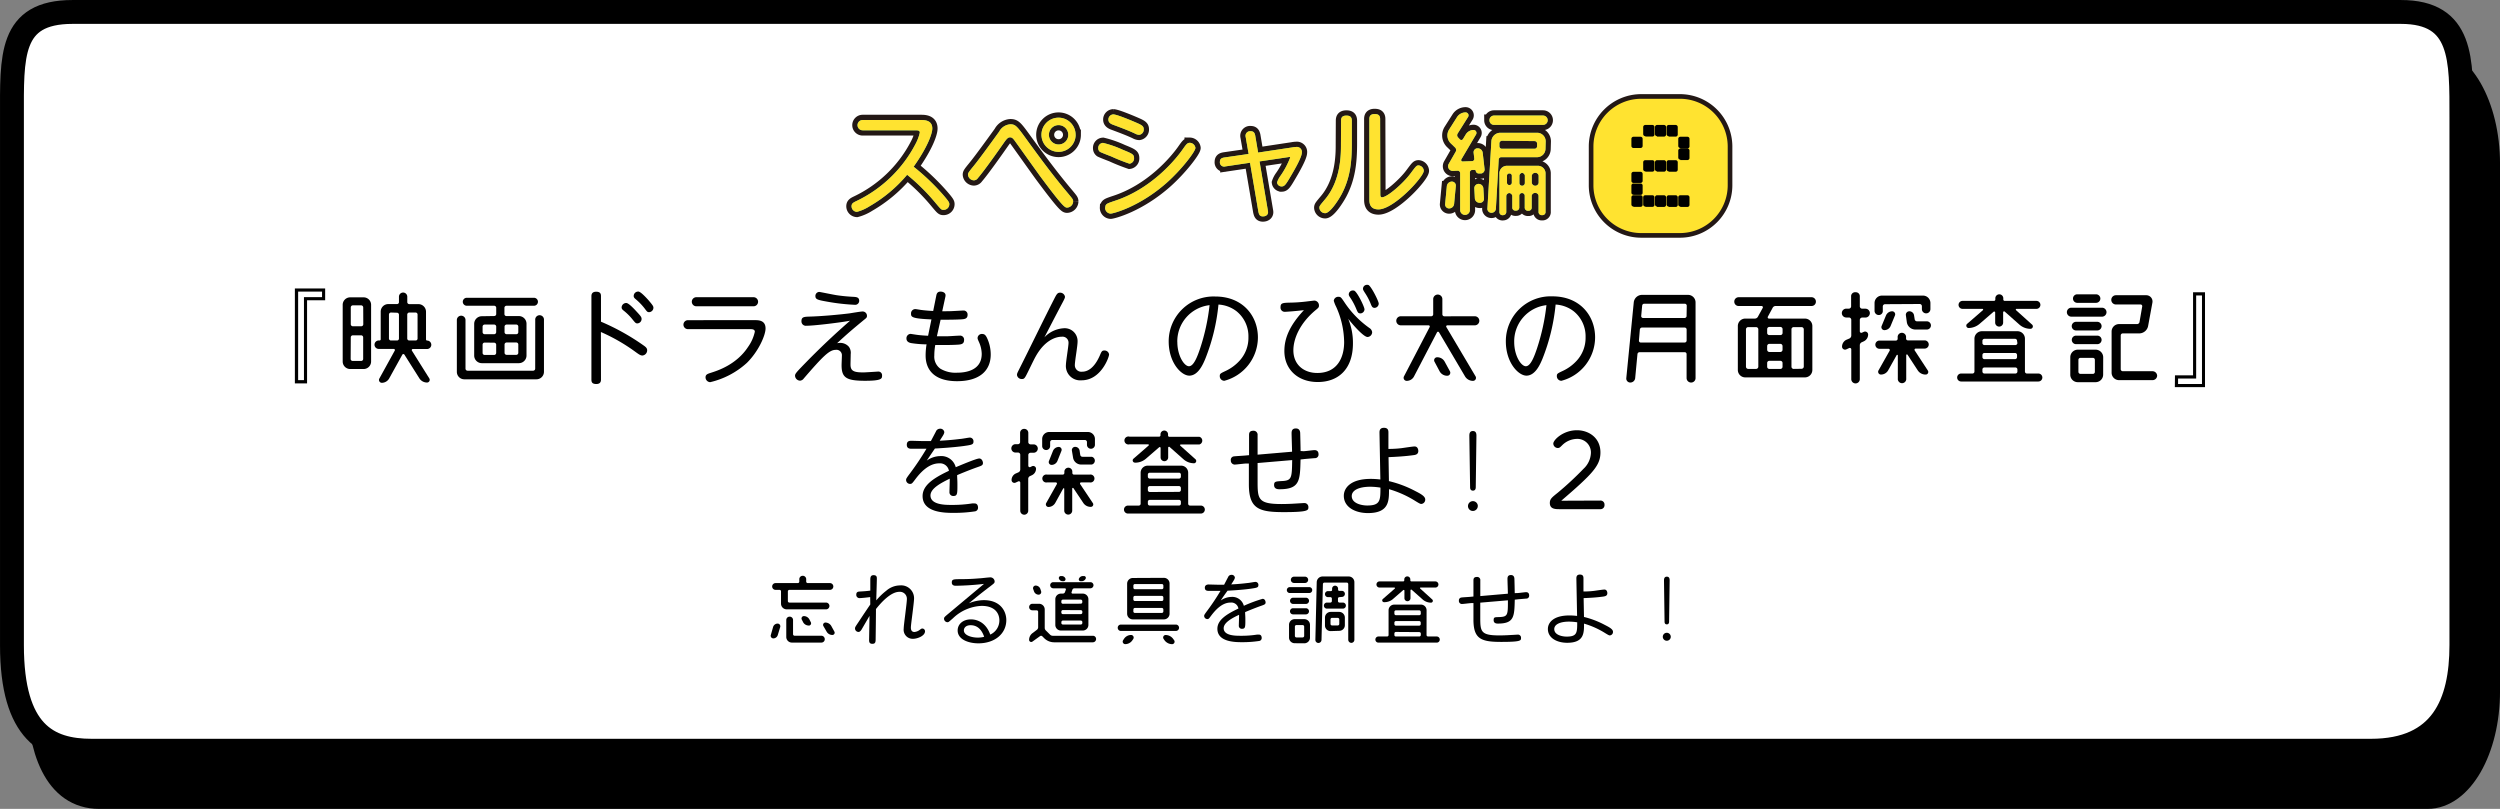 <svg xmlns="http://www.w3.org/2000/svg" viewBox="0 0 627.39 202.99"><rect x="0" y="0" width="627.39" height="202.99" fill="#808080" stroke="none"/><defs><style>.cls-1,.cls-3,.cls-5{fill:none;}.cls-1{stroke:#000;stroke-miterlimit:10;stroke-width:5.99px;}.cls-2{fill:#fff;}.cls-3,.cls-5{stroke:#231815;}.cls-3{stroke-width:2.33px;}.cls-4{fill:#ffe330;}.cls-5{stroke-width:2.64px;}.cls-6{fill:#60cb9f;}</style></defs><title>2019movie_001_titlevol002</title><g id="レイヤー_2" data-name="レイヤー 2"><g id="txt"><path d="M24.9,14.6H609.2c8.4,0,15.2,11.9,15.2,26.5v132.4c0,14.7-6.8,26.5-15.2,26.5H24.9c-8.4,0-15.2-11.9-15.2-26.5V41.09C9.6,26.38,16.5,14.6,24.9,14.6Z"/><path class="cls-1" d="M24.9,14.6H609.2c8.4,0,15.2,11.9,15.2,26.5v132.4c0,14.7-6.8,26.5-15.2,26.5H24.9C14,200,9.7,188.1,9.7,173.49V41.09C9.6,26.38,16.5,14.6,24.9,14.6Z"/><path class="cls-2" d="M18.2,3H602.5c14.5,0,15.2,11.9,15.2,26.5v132.4c0,14.7-6.8,26.5-15.2,26.5H18.2C4,188.38,3,176.88,3,161.88V29.48C3,14.89,9.8,3,18.2,3Z"/><path class="cls-1" d="M18.2,3H602.5c15.6,0,15.2,11.9,15.2,26.5v132.4c0,14.6-4.9,26.5-22.7,26.5H23c-11,0-20-4.5-20-26.5V29.48C3,14.18,2.3,3,18.2,3Z"/><path class="cls-3" d="M399.88,46.49v-9.7a12,12,0,0,1,11.9-12h9.8a12,12,0,0,1,12,11.9h0v9.8a12,12,0,0,1-11.9,12h-9.8A12,12,0,0,1,399.88,46.49Zm13-9.3h1.8a.46.46,0,0,0,.5-.4v-.1h0V34.9a.46.46,0,0,0-.4-.5h-1.9a.46.46,0,0,0-.5.4v.1h0v1.8a.47.47,0,0,0,.44.5h.06Zm0,14.8h1.8a.46.46,0,0,0,.5-.4v-.1h0V49.7a.46.46,0,0,0-.4-.5h-1.9a.46.46,0,0,0-.5.4v.1h0v1.8a.47.47,0,0,0,.44.5h.06Zm3-17.8h1.8a.46.46,0,0,0,.5-.4v-.1h0V31.79a.46.46,0,0,0-.4-.5h-1.9a.46.46,0,0,0-.5.4v.1h0v1.8c-.1.2.1.5.3.6Zm0,3h1.8a.46.46,0,0,0,.5-.4v-.1h0v-1.9a.46.46,0,0,0-.4-.5h-1.9a.46.46,0,0,0-.5.4v.1h0v1.8a.56.56,0,0,0,.5.61Zm0,3h1.8a.46.46,0,0,0,.5-.4v-.1h0v-1.9a.46.46,0,0,0-.4-.5h-1.9a.46.46,0,0,0-.5.4v.1h0v1.8a.46.46,0,0,0,.4.5h.1Zm0,3h1.8a.46.46,0,0,0,.5-.4v-.1h0v-1.9a.46.46,0,0,0-.4-.5h-1.9a.46.46,0,0,0-.5.4v.1h0v1.8a.46.46,0,0,0,.4.5h.1Zm0,3h1.8a.46.46,0,0,0,.5-.4v-.1h0v-2a.46.46,0,0,0-.4-.5h-1.9a.46.46,0,0,0-.5.4v.1h0v1.8a.47.47,0,0,0,.44.5h.06Zm0,3h1.8a.46.46,0,0,0,.5-.4v-.1h0v-2a.46.46,0,0,0-.4-.5h-1.9a.46.46,0,0,0-.5.4v.1h0v1.8a.47.47,0,0,0,.44.5h.06Zm0,3h1.8a.46.46,0,0,0,.5-.4v-.1h0v-2a.46.46,0,0,0-.4-.5h-1.9a.46.46,0,0,0-.5.4v.1h0v1.8a.47.47,0,0,0,.44.5h.06Zm3,0h1.8a.46.46,0,0,0,.5-.4v-.1h0v-2a.46.46,0,0,0-.4-.5h-1.9a.46.46,0,0,0-.5.4v.1h0v1.8a.46.46,0,0,0,.4.5h.1Z"/><path class="cls-4" d="M399.88,46.49v-9.7a12,12,0,0,1,11.9-12h9.8a12,12,0,0,1,12,11.9h0v9.8a12,12,0,0,1-11.9,12h-9.8A12,12,0,0,1,399.88,46.49Zm13-9.3h1.8a.46.46,0,0,0,.5-.4v-.1h0V34.9a.46.46,0,0,0-.4-.5h-1.9a.46.46,0,0,0-.5.4v.1h0v1.8a.47.47,0,0,0,.44.5h.06Zm0,14.8h1.8a.46.46,0,0,0,.5-.4v-.1h0V49.7a.46.46,0,0,0-.4-.5h-1.9a.46.46,0,0,0-.5.4v.1h0v1.8a.47.47,0,0,0,.44.5h.06Zm3-17.8h1.8a.46.46,0,0,0,.5-.4v-.1h0V31.79a.46.46,0,0,0-.4-.5h-1.9a.46.46,0,0,0-.5.4v.1h0v1.8c-.1.2.1.5.3.6Zm0,3h1.8a.46.46,0,0,0,.5-.4v-.1h0v-1.9a.46.46,0,0,0-.4-.5h-1.9a.46.46,0,0,0-.5.4v.1h0v1.8a.56.56,0,0,0,.5.61Zm0,3h1.8a.46.46,0,0,0,.5-.4v-.1h0v-1.9a.46.46,0,0,0-.4-.5h-1.9a.46.46,0,0,0-.5.4v.1h0v1.8a.46.46,0,0,0,.4.5h.1Zm0,3h1.8a.46.46,0,0,0,.5-.4v-.1h0v-1.9a.46.46,0,0,0-.4-.5h-1.9a.46.46,0,0,0-.5.4v.1h0v1.8a.46.46,0,0,0,.4.5h.1Zm0,3h1.8a.46.46,0,0,0,.5-.4v-.1h0v-2a.46.46,0,0,0-.4-.5h-1.9a.46.46,0,0,0-.5.4v.1h0v1.8a.47.47,0,0,0,.44.5h.06Zm0,3h1.8a.46.46,0,0,0,.5-.4v-.1h0v-2a.46.46,0,0,0-.4-.5h-1.9a.46.46,0,0,0-.5.4v.1h0v1.8a.47.47,0,0,0,.44.5h.06Zm0,3h1.8a.46.46,0,0,0,.5-.4v-.1h0v-2a.46.46,0,0,0-.4-.5h-1.9a.46.46,0,0,0-.5.4v.1h0v1.8a.47.47,0,0,0,.44.5h.06Zm3,0h1.8a.46.46,0,0,0,.5-.4v-.1h0v-2a.46.46,0,0,0-.4-.5h-1.9a.46.46,0,0,0-.5.4v.1h0v1.8a.46.46,0,0,0,.4.5h.1Z"/><rect x="405.78" y="30.48" width="21.4" height="24"/><path class="cls-5" d="M216.49,32.7a1.29,1.29,0,1,1,0-2.58h14.57c.92,0,2.91,0,2.91,2.14,0,1.19-1.1,4.51-4.69,9.58a57,57,0,0,1,7.3,6.94c1.66,1.9,1.66,2.11,1.66,2.49a1.44,1.44,0,0,1-1.42,1.4c-.56,0-.59,0-2.17-1.9a50.63,50.63,0,0,0-7-6.91,35.44,35.44,0,0,1-9.41,7.89,11.35,11.35,0,0,1-3.2,1.42,1.41,1.41,0,0,1-1.34-1.42c0-.68.45-.92,1.13-1.25a32.5,32.5,0,0,0,15-14.51,11.22,11.22,0,0,0,1-2.7c0-.5-.36-.59-1.1-.59Z"/><path class="cls-5" d="M257.86,35.31c4.45,6.14,7.39,9.94,10.3,13.38,1,1.22,1.16,1.37,1.16,1.87a1.6,1.6,0,0,1-1.51,1.54c-.53,0-.92,0-6.62-7.66-1-1.36-5.55-7.77-6.62-9.23-.36-.47-.62-.74-1.1-.74s-.8.3-1.6,1.45c-1.16,1.66-4.78,6.82-6.47,8.78a1.25,1.25,0,0,1-1,.56,1.55,1.55,0,0,1-1.48-1.42c0-.42.15-.62,1.51-2.29s4.24-5.64,6.32-8.52a3.45,3.45,0,0,1,2.82-1.84C254.89,31.2,255.25,31.71,257.86,35.31Zm12.08-1.48a4.29,4.29,0,1,1-4.28-4.3h0a4.29,4.29,0,0,1,4.27,4.3Zm-6.71,0a2.43,2.43,0,1,0,2.43-2.43h0a2.42,2.42,0,0,0-2.43,2.41s0,0,0,0Z"/><path class="cls-5" d="M276.82,35.86a26.55,26.55,0,0,1,4.93,1.72c2.46,1,2.85,1.19,2.85,2.11a1.32,1.32,0,0,1-1.16,1.39,49.32,49.32,0,0,1-4.6-1.84c-.42-.15-2.58-1-2.79-1.13a1.11,1.11,0,0,1-.44-.92,1.25,1.25,0,0,1,1.17-1.33Zm.56,16.2c0-.89.48-1,2.11-1.57C288.78,47.56,295,40.15,297,37.2c.71-1,1-1.36,1.57-1.36A1.46,1.46,0,0,1,300,37.12c0,.89-3.44,5.4-7.21,8.75-6.91,6.11-13.53,7.74-14.07,7.74a1.46,1.46,0,0,1-1.39-1.53Zm2-23.35c.86,0,4.18,1.39,5.31,1.87,1.78.77,2.34,1,2.34,1.87a1.32,1.32,0,0,1-1.16,1.39,2.32,2.32,0,0,1-1-.3c-1.6-.77-3.68-1.54-5.58-2.25-.47-.18-1.13-.5-1.13-1.25a1.28,1.28,0,0,1,1.23-1.33h0Z"/><path class="cls-5" d="M312.61,34.38a1.15,1.15,0,0,1,1.25-1.45c.83,0,1,.5,1.13,1l.74,4.36L324.25,37a6.63,6.63,0,0,1,1.07-.12,1.26,1.26,0,0,1,1.39,1.42c0,1.1-1.78,4.21-2.7,5.76-1.22,2.08-1.6,2.73-2.34,2.73a1.13,1.13,0,0,1-1.19-1,5.9,5.9,0,0,1,.86-1.66,20.92,20.92,0,0,0,2.43-4.57c0-.18-.15-.18-.5-.12l-7.18,1.07,2.08,12.28a3.13,3.13,0,0,1,.06.45c0,.68-.56,1.07-1.3,1.07-.92,0-1-.68-1.13-1.16l-2.1-12.31-6.17.92a1.07,1.07,0,0,1-1.39-1.16c0-.92.74-1,1.07-1.07l6.14-.89Z"/><path class="cls-5" d="M336.55,30.29c0-.62.15-1.28,1.34-1.28.86,0,1.36.3,1.36,1.28v5.82c0,4.72-.47,8.66-2.55,12.61-.74,1.39-2.88,4.78-4.15,4.78a1.46,1.46,0,0,1-1.45-1.36c0-.42.12-.56,1.42-2.11,4-4.75,4-11.33,4-13.77Zm9.85,18.22c0,.59,0,1,.42,1,1.31,0,5.28-3.44,7.18-6,1.33-1.78,1.48-2,2-2a1.43,1.43,0,0,1,1.31,1.34c0,1.57-7.54,9.7-11.37,9.7-2.29,0-2.29-1.78-2.29-2.55V29.87c0-.48.09-1.25,1.31-1.25.83,0,1.39.24,1.39,1.25Z"/><path class="cls-5" d="M363.67,52.31a1,1,0,0,1-1-1.16l.42-4.42a1.28,1.28,0,0,1,1.25-1.16,1,1,0,0,1,1,1.16l-.42,4.42A1.26,1.26,0,0,1,363.67,52.31Zm6.14-14a1,1,0,0,1,.89-1.09h.11a1.26,1.26,0,0,1,1.28,1.1l.47,4.1a1,1,0,0,1-.86,1.12h-.61a.76.76,0,0,1-.74-.65.26.26,0,0,0-.24-.24h-.65a.62.62,0,0,0-.59.62v9.55a1.22,1.22,0,0,1-2.43,0V43.43a.62.62,0,0,0-.62-.59l-1.25.06a1.18,1.18,0,0,1-1-1.78l1.75-3.06a.86.86,0,0,0-.12-1L364,35.9a2.77,2.77,0,0,1-.36-3.35l2-3.15a2.55,2.55,0,0,1,2.17-1.19.74.74,0,0,1,.62,1.13l-2.61,4.15a.8.8,0,0,0,.09,1l.47.5a.49.49,0,0,0,.69,0l.08-.11.65-1.07a2.31,2.31,0,0,1,2-1.19.74.74,0,0,1,.62,1.13L366.73,40a.36.36,0,0,0,.3.53l2.4-.09a.57.57,0,0,0,.56-.58h0Zm.18,9a1.09,1.09,0,0,1,1-1.16h.05a1.21,1.21,0,0,1,1.22,1.16l.15,2.46a1,1,0,0,1-.86,1.12h-.21a1.19,1.19,0,0,1-1.22-1.13Zm17.86-10a2.13,2.13,0,0,1-2.12,2.14h-9a.62.62,0,0,0-.62.59L375.4,52.4a1.09,1.09,0,0,1-1.13,1,1,1,0,0,1-1-1l1-16.91a2.26,2.26,0,0,1,2.26-2.17h9.23a2.15,2.15,0,0,1,2.14,2.16h0Zm-14.06-7.27A1.15,1.15,0,0,1,374.95,29h12.28a1.17,1.17,0,1,1,0,2.34H375a1.15,1.15,0,0,1-1.21-1.09s0,0,0-.07Zm3.14,5.28a.7.7,0,0,0-.65.59v.8a.62.62,0,0,0,.59.62h8.28a.62.62,0,0,0,.59-.62V36a.62.62,0,0,0-.59-.59ZM377.15,54a.77.77,0,0,1-.86-.86V43.61a1.89,1.89,0,0,1,1.77-2h7.8a1.91,1.91,0,0,1,2,1.82q0,.09,0,.18v9.52a.77.77,0,0,1-.67.86H387a.79.79,0,0,1-.89-.86v-4a.82.82,0,0,0-.71-.71h-.27a.85.85,0,0,0-.74.71V52a.79.79,0,0,1-.68.89h-.18a.8.8,0,0,1-.89-.89V49.13a.68.68,0,1,0-1.37,0V52a.79.79,0,0,1-.71.86h-.18a.77.77,0,0,1-.86-.86V49.16a.85.85,0,0,0-.71-.71h-.09a.82.82,0,0,0-.71.71v4a.79.79,0,0,1-.75.83Zm1.6-10.47a.55.55,0,0,0-.56.54s0,0,0,0v1.78a.57.57,0,0,0,.55.59h.1a.59.59,0,0,0,.56-.59V44.09a.56.56,0,0,0-.56-.56Zm3.23-.15a.82.82,0,0,0-.68.68v1.87a.68.68,0,1,0,1.37,0V44.06a.82.82,0,0,0-.67-.68Zm3.17,0a.85.85,0,0,0-.74.71v1.78a.88.88,0,0,0,.74.74h.27a.85.85,0,0,0,.71-.74V44.09a.82.82,0,0,0-.71-.71Z"/><path class="cls-6" d="M216.49,32.7a1.29,1.29,0,1,1,0-2.58h14.57c.92,0,2.91,0,2.91,2.14,0,1.19-1.1,4.51-4.69,9.58a57,57,0,0,1,7.3,6.94c1.66,1.9,1.66,2.11,1.66,2.49a1.44,1.44,0,0,1-1.42,1.4c-.56,0-.59,0-2.17-1.9a50.63,50.63,0,0,0-7-6.91,35.44,35.44,0,0,1-9.41,7.89,11.35,11.35,0,0,1-3.2,1.42,1.41,1.41,0,0,1-1.34-1.42c0-.68.45-.92,1.13-1.25a32.5,32.5,0,0,0,15-14.51,11.22,11.22,0,0,0,1-2.7c0-.5-.36-.59-1.1-.59Z"/><path class="cls-6" d="M257.86,35.31c4.45,6.14,7.39,9.94,10.3,13.38,1,1.22,1.16,1.37,1.16,1.87a1.6,1.6,0,0,1-1.51,1.54c-.53,0-.92,0-6.62-7.66-1-1.36-5.55-7.77-6.62-9.23-.36-.47-.62-.74-1.1-.74s-.8.3-1.6,1.45c-1.16,1.66-4.78,6.82-6.47,8.78a1.25,1.25,0,0,1-1,.56,1.55,1.55,0,0,1-1.48-1.42c0-.42.15-.62,1.51-2.29s4.24-5.64,6.32-8.52a3.45,3.45,0,0,1,2.82-1.84C254.89,31.2,255.25,31.71,257.86,35.31Zm12.08-1.48a4.29,4.29,0,1,1-4.28-4.3h0a4.29,4.29,0,0,1,4.27,4.3Zm-6.71,0a2.43,2.43,0,1,0,2.43-2.43h0a2.42,2.42,0,0,0-2.43,2.41s0,0,0,0Z"/><path class="cls-6" d="M276.82,35.86a26.55,26.55,0,0,1,4.93,1.72c2.46,1,2.85,1.19,2.85,2.11a1.32,1.32,0,0,1-1.16,1.39,49.32,49.32,0,0,1-4.6-1.84c-.42-.15-2.58-1-2.79-1.13a1.11,1.11,0,0,1-.44-.92,1.25,1.25,0,0,1,1.17-1.33Zm.56,16.2c0-.89.48-1,2.11-1.57C288.78,47.56,295,40.15,297,37.2c.71-1,1-1.36,1.57-1.36A1.46,1.46,0,0,1,300,37.12c0,.89-3.44,5.4-7.21,8.75-6.91,6.11-13.53,7.74-14.07,7.74a1.46,1.46,0,0,1-1.39-1.53Zm2-23.35c.86,0,4.18,1.39,5.31,1.87,1.78.77,2.34,1,2.34,1.87a1.32,1.32,0,0,1-1.16,1.39,2.32,2.32,0,0,1-1-.3c-1.6-.77-3.68-1.54-5.58-2.25-.47-.18-1.13-.5-1.13-1.25a1.28,1.28,0,0,1,1.23-1.33h0Z"/><path class="cls-6" d="M312.61,34.38a1.15,1.15,0,0,1,1.25-1.45c.83,0,1,.5,1.13,1l.74,4.36L324.25,37a6.63,6.63,0,0,1,1.07-.12,1.26,1.26,0,0,1,1.39,1.42c0,1.1-1.78,4.21-2.7,5.76-1.22,2.08-1.6,2.73-2.34,2.73a1.13,1.13,0,0,1-1.19-1,5.9,5.9,0,0,1,.86-1.66,20.92,20.92,0,0,0,2.43-4.57c0-.18-.15-.18-.5-.12l-7.18,1.07,2.08,12.28a3.13,3.13,0,0,1,.06.45c0,.68-.56,1.07-1.3,1.07-.92,0-1-.68-1.13-1.16l-2.1-12.31-6.17.92a1.07,1.07,0,0,1-1.39-1.16c0-.92.74-1,1.07-1.07l6.14-.89Z"/><path class="cls-6" d="M336.55,30.29c0-.62.15-1.28,1.34-1.28.86,0,1.36.3,1.36,1.28v5.82c0,4.72-.47,8.66-2.55,12.61-.74,1.39-2.88,4.78-4.15,4.78a1.46,1.46,0,0,1-1.45-1.36c0-.42.12-.56,1.42-2.11,4-4.75,4-11.33,4-13.77Zm9.85,18.22c0,.59,0,1,.42,1,1.31,0,5.28-3.44,7.18-6,1.33-1.78,1.48-2,2-2a1.43,1.43,0,0,1,1.31,1.34c0,1.57-7.54,9.7-11.37,9.7-2.29,0-2.29-1.78-2.29-2.55V29.87c0-.48.09-1.25,1.31-1.25.83,0,1.39.24,1.39,1.25Z"/><path class="cls-6" d="M363.67,52.31a1,1,0,0,1-1-1.16l.42-4.42a1.28,1.28,0,0,1,1.25-1.16,1,1,0,0,1,1,1.16l-.42,4.42A1.26,1.26,0,0,1,363.67,52.31Zm6.14-14a1,1,0,0,1,.89-1.09h.11a1.26,1.26,0,0,1,1.28,1.1l.47,4.1a1,1,0,0,1-.86,1.12h-.61a.76.76,0,0,1-.74-.65.26.26,0,0,0-.24-.24h-.65a.62.62,0,0,0-.59.62v9.55a1.22,1.22,0,0,1-2.43,0V43.43a.62.62,0,0,0-.62-.59l-1.25.06a1.18,1.18,0,0,1-1-1.78l1.75-3.06a.86.86,0,0,0-.12-1L364,35.9a2.77,2.77,0,0,1-.36-3.35l2-3.15a2.55,2.55,0,0,1,2.17-1.19.74.74,0,0,1,.62,1.13l-2.61,4.15a.8.8,0,0,0,.09,1l.47.5a.49.49,0,0,0,.69,0l.08-.11.65-1.07a2.31,2.31,0,0,1,2-1.19.74.74,0,0,1,.62,1.13L366.73,40a.36.36,0,0,0,.3.53l2.4-.09a.57.57,0,0,0,.56-.58h0Zm.18,9a1.09,1.09,0,0,1,1-1.16h.05a1.21,1.21,0,0,1,1.22,1.16l.15,2.46a1,1,0,0,1-.86,1.12h-.21a1.19,1.19,0,0,1-1.22-1.13Zm17.86-10a2.13,2.13,0,0,1-2.12,2.14h-9a.62.62,0,0,0-.62.59L375.4,52.4a1.09,1.09,0,0,1-1.13,1,1,1,0,0,1-1-1l1-16.91a2.26,2.26,0,0,1,2.26-2.17h9.23a2.15,2.15,0,0,1,2.14,2.16h0Zm-14.06-7.27A1.15,1.15,0,0,1,374.95,29h12.28a1.17,1.17,0,1,1,0,2.34H375a1.15,1.15,0,0,1-1.21-1.09s0,0,0-.07Zm3.14,5.28a.7.7,0,0,0-.65.59v.8a.62.62,0,0,0,.59.62h8.28a.62.62,0,0,0,.59-.62V36a.62.62,0,0,0-.59-.59ZM377.15,54a.77.77,0,0,1-.86-.86V43.61a1.89,1.89,0,0,1,1.77-2h7.8a1.91,1.91,0,0,1,2,1.82q0,.09,0,.18v9.52a.77.77,0,0,1-.67.86H387a.79.79,0,0,1-.89-.86v-4a.82.82,0,0,0-.71-.71h-.27a.85.85,0,0,0-.74.71V52a.79.79,0,0,1-.68.89h-.18a.8.8,0,0,1-.89-.89V49.13a.68.68,0,1,0-1.37,0V52a.79.79,0,0,1-.71.86h-.18a.77.77,0,0,1-.86-.86V49.16a.85.85,0,0,0-.71-.71h-.09a.82.82,0,0,0-.71.71v4a.79.79,0,0,1-.75.83Zm1.6-10.47a.55.55,0,0,0-.56.54s0,0,0,0v1.78a.57.57,0,0,0,.55.59h.1a.59.59,0,0,0,.56-.59V44.09a.56.56,0,0,0-.56-.56Zm3.23-.15a.82.82,0,0,0-.68.68v1.87a.68.68,0,1,0,1.37,0V44.06a.82.82,0,0,0-.67-.68Zm3.17,0a.85.85,0,0,0-.74.71v1.78a.88.88,0,0,0,.74.74h.27a.85.85,0,0,0,.71-.74V44.09a.82.82,0,0,0-.71-.71Z"/><path class="cls-4" d="M216.49,32.7a1.29,1.29,0,1,1,0-2.58h14.57c.92,0,2.91,0,2.91,2.14,0,1.19-1.1,4.51-4.69,9.58a57,57,0,0,1,7.3,6.94c1.66,1.9,1.66,2.11,1.66,2.49a1.44,1.44,0,0,1-1.42,1.4c-.56,0-.59,0-2.17-1.9a50.63,50.63,0,0,0-7-6.91,35.44,35.44,0,0,1-9.41,7.89,11.35,11.35,0,0,1-3.2,1.42,1.41,1.41,0,0,1-1.34-1.42c0-.68.45-.92,1.13-1.25a32.5,32.5,0,0,0,15-14.51,11.22,11.22,0,0,0,1-2.7c0-.5-.36-.59-1.1-.59Z"/><path class="cls-4" d="M257.86,35.31c4.45,6.14,7.39,9.94,10.3,13.38,1,1.22,1.16,1.37,1.16,1.87a1.6,1.6,0,0,1-1.51,1.54c-.53,0-.92,0-6.62-7.66-1-1.36-5.55-7.77-6.62-9.23-.36-.47-.62-.74-1.1-.74s-.8.3-1.6,1.45c-1.16,1.66-4.78,6.82-6.47,8.78a1.25,1.25,0,0,1-1,.56,1.55,1.55,0,0,1-1.48-1.42c0-.42.15-.62,1.51-2.29s4.24-5.64,6.32-8.52a3.45,3.45,0,0,1,2.82-1.84C254.89,31.2,255.25,31.71,257.86,35.31Zm12.08-1.48a4.29,4.29,0,1,1-4.28-4.3h0a4.29,4.29,0,0,1,4.27,4.3Zm-6.71,0a2.43,2.43,0,1,0,2.43-2.43h0a2.42,2.42,0,0,0-2.43,2.41s0,0,0,0Z"/><path class="cls-4" d="M276.82,35.86a26.55,26.55,0,0,1,4.93,1.72c2.46,1,2.85,1.19,2.85,2.11a1.32,1.32,0,0,1-1.16,1.39,49.32,49.32,0,0,1-4.6-1.84c-.42-.15-2.58-1-2.79-1.13a1.11,1.11,0,0,1-.44-.92,1.25,1.25,0,0,1,1.17-1.33Zm.56,16.2c0-.89.48-1,2.11-1.57C288.78,47.56,295,40.15,297,37.2c.71-1,1-1.36,1.57-1.36A1.46,1.46,0,0,1,300,37.12c0,.89-3.44,5.4-7.21,8.75-6.91,6.11-13.53,7.74-14.07,7.74a1.46,1.46,0,0,1-1.39-1.53Zm2-23.35c.86,0,4.18,1.39,5.31,1.87,1.78.77,2.34,1,2.34,1.87a1.32,1.32,0,0,1-1.16,1.39,2.32,2.32,0,0,1-1-.3c-1.6-.77-3.68-1.54-5.58-2.25-.47-.18-1.13-.5-1.13-1.25a1.28,1.28,0,0,1,1.23-1.33h0Z"/><path class="cls-4" d="M312.61,34.38a1.15,1.15,0,0,1,1.25-1.45c.83,0,1,.5,1.13,1l.74,4.36L324.25,37a6.63,6.63,0,0,1,1.07-.12,1.26,1.26,0,0,1,1.39,1.42c0,1.1-1.78,4.21-2.7,5.76-1.22,2.08-1.6,2.73-2.34,2.73a1.13,1.13,0,0,1-1.19-1,5.9,5.9,0,0,1,.86-1.66,20.92,20.92,0,0,0,2.43-4.57c0-.18-.15-.18-.5-.12l-7.18,1.07,2.08,12.28a3.13,3.13,0,0,1,.06.45c0,.68-.56,1.07-1.3,1.07-.92,0-1-.68-1.13-1.16l-2.1-12.31-6.17.92a1.07,1.07,0,0,1-1.39-1.16c0-.92.74-1,1.07-1.07l6.14-.89Z"/><path class="cls-4" d="M336.55,30.29c0-.62.15-1.28,1.34-1.28.86,0,1.36.3,1.36,1.28v5.82c0,4.72-.47,8.66-2.55,12.61-.74,1.39-2.88,4.78-4.15,4.78a1.46,1.46,0,0,1-1.45-1.36c0-.42.12-.56,1.42-2.11,4-4.75,4-11.33,4-13.77Zm9.85,18.22c0,.59,0,1,.42,1,1.31,0,5.28-3.44,7.18-6,1.33-1.78,1.48-2,2-2a1.43,1.43,0,0,1,1.31,1.34c0,1.57-7.54,9.7-11.37,9.7-2.29,0-2.29-1.78-2.29-2.55V29.87c0-.48.09-1.25,1.31-1.25.83,0,1.39.24,1.39,1.25Z"/><path class="cls-4" d="M363.67,52.31a1,1,0,0,1-1-1.16l.42-4.42a1.28,1.28,0,0,1,1.25-1.16,1,1,0,0,1,1,1.16l-.42,4.42A1.26,1.26,0,0,1,363.67,52.31Zm6.14-14a1,1,0,0,1,.89-1.09h.11a1.26,1.26,0,0,1,1.28,1.1l.47,4.1a1,1,0,0,1-.86,1.12h-.61a.76.76,0,0,1-.74-.65.26.26,0,0,0-.24-.24h-.65a.62.62,0,0,0-.59.62v9.55a1.22,1.22,0,0,1-2.43,0V43.43a.62.62,0,0,0-.62-.59l-1.25.06a1.18,1.18,0,0,1-1-1.78l1.75-3.06a.86.86,0,0,0-.12-1L364,35.9a2.77,2.77,0,0,1-.36-3.35l2-3.15a2.55,2.55,0,0,1,2.17-1.19.74.74,0,0,1,.62,1.13l-2.61,4.15a.8.8,0,0,0,.09,1l.47.5a.49.49,0,0,0,.69,0l.08-.11.65-1.07a2.31,2.31,0,0,1,2-1.19.74.74,0,0,1,.62,1.13L366.73,40a.36.36,0,0,0,.3.53l2.4-.09a.57.57,0,0,0,.56-.58h0Zm.18,9a1.09,1.09,0,0,1,1-1.16h.05a1.21,1.21,0,0,1,1.22,1.16l.15,2.46a1,1,0,0,1-.86,1.12h-.21a1.19,1.19,0,0,1-1.22-1.13Zm17.86-10a2.13,2.13,0,0,1-2.12,2.14h-9a.62.62,0,0,0-.62.59L375.4,52.4a1.09,1.09,0,0,1-1.13,1,1,1,0,0,1-1-1l1-16.91a2.26,2.26,0,0,1,2.26-2.17h9.23a2.15,2.15,0,0,1,2.14,2.16h0Zm-14.06-7.27A1.15,1.15,0,0,1,374.95,29h12.28a1.17,1.17,0,1,1,0,2.34H375a1.15,1.15,0,0,1-1.21-1.09s0,0,0-.07Zm3.14,5.28a.7.7,0,0,0-.65.59v.8a.62.62,0,0,0,.59.62h8.28a.62.62,0,0,0,.59-.62V36a.62.62,0,0,0-.59-.59ZM377.15,54a.77.77,0,0,1-.86-.86V43.61a1.89,1.89,0,0,1,1.77-2h7.8a1.91,1.91,0,0,1,2,1.82q0,.09,0,.18v9.52a.77.77,0,0,1-.67.86H387a.79.79,0,0,1-.89-.86v-4a.82.82,0,0,0-.71-.71h-.27a.85.85,0,0,0-.74.71V52a.79.79,0,0,1-.68.89h-.18a.8.8,0,0,1-.89-.89V49.13a.68.68,0,1,0-1.37,0V52a.79.79,0,0,1-.71.86h-.18a.77.77,0,0,1-.86-.86V49.16a.85.85,0,0,0-.71-.71h-.09a.82.82,0,0,0-.71.71v4a.79.79,0,0,1-.75.83Zm1.6-10.47a.55.55,0,0,0-.56.54s0,0,0,0v1.78a.57.57,0,0,0,.55.59h.1a.59.59,0,0,0,.56-.59V44.09a.56.56,0,0,0-.56-.56Zm3.23-.15a.82.82,0,0,0-.68.68v1.87a.68.68,0,1,0,1.37,0V44.06a.82.82,0,0,0-.67-.68Zm3.17,0a.85.85,0,0,0-.74.71v1.78a.88.88,0,0,0,.74.74h.27a.85.85,0,0,0,.71-.74V44.09a.82.82,0,0,0-.71-.71Z"/><path d="M194.07,160.21a.66.66,0,0,1-.63-.85l.57-2a1.2,1.2,0,0,1,1.14-.87.68.68,0,0,1,.65.87l-.61,2A1.18,1.18,0,0,1,194.07,160.21Zm3.37-7.29A1.43,1.43,0,0,1,196,151.5v-3.1a.37.37,0,0,0-.37-.37h-1a.85.85,0,1,1,0-1.7h5.58a.38.38,0,0,0,.38-.39v-.67a.87.87,0,0,1,1.73,0v.67a.38.38,0,0,0,.38.39h5.58a.85.85,0,1,1,0,1.7H198.11a.39.39,0,0,0-.39.37v2.45a.38.38,0,0,0,.39.37h9.19a.85.85,0,1,1,0,1.7Zm.73,1.83a.84.84,0,0,1,.85.85v3.57a.39.39,0,0,0,.37.37h6.74a.86.86,0,0,1,.85.87.84.84,0,0,1-.85.85h-7.39a1.41,1.41,0,0,1-1.42-1.42V155.6A.84.84,0,0,1,198.17,154.75Zm4.77,2.23a1.59,1.59,0,0,1-1.4-.85l-.33-.65a.6.6,0,0,1,.53-.87,1.6,1.6,0,0,1,1.4.87l.33.65A.58.58,0,0,1,202.94,157Zm4.2-.75a1.72,1.72,0,0,1,1.48.87l.77,1.4a.57.57,0,0,1-.49.85,1.65,1.65,0,0,1-1.46-.85l-.81-1.4A.59.59,0,0,1,207.14,156.23Z"/><path d="M218.38,149.84c-.57.08-2.17.26-2.66.26a.8.8,0,0,1-.83-.87c0-.75.53-.77,1-.79,1-.06,1.42-.08,2.52-.22l0-2.62c0-.59,0-1.26.83-1.26s.81.57.81.87c0,.87-.14,4.67-.14,5.46a15.43,15.43,0,0,1,2.5-2.42,5.34,5.34,0,0,1,3.47-1.34,3.23,3.23,0,0,1,3.51,3.25c0,.57-.2,2.15-.39,3.71s-.41,3.1-.41,3.63c0,.22,0,1.1.89,1.1a2.51,2.51,0,0,0,1.4-.59c.35-.24.41-.28.59-.28a.69.69,0,0,1,.67.69c0,1.16-1.91,1.89-3,1.89a2.26,2.26,0,0,1-2.35-2.54c0-.59.22-2.19.41-3.77s.39-3.15.39-3.69a1.75,1.75,0,0,0-1.89-1.79c-2.11,0-4.5,2.58-5.87,4.32,0,1.18-.06,6.37-.08,7.41,0,.75,0,1.32-.81,1.32s-.85-.53-.83-1.14l.1-5.87L216.21,158c-.35.53-.59.59-.75.59a.89.89,0,0,1-.89-.87c0-.32.1-.45.83-1.54s1-1.54,3-4.48Z"/><path d="M239.86,147c-.2,0-1,0-1-.81s.41-.83,2-.85c2.68,0,4.12-.14,4.87-.2.41,0,2.29-.24,2.68-.24a1.07,1.07,0,0,1,1.2,1c0,.39-.1.47-1,1.16-2.64,2-3.75,2.94-5.46,4.34a10,10,0,0,1,3.73-.79c4.28,0,5.66,2.88,5.66,5,0,3.41-2.88,5.84-7,5.84-2.45,0-5.21-.95-5.21-3.23,0-1.56,1.3-2.78,3.33-2.78.47,0,3.49,0,4.85,3.81a3.89,3.89,0,0,0,2.29-3.57c0-1.48-.85-3.63-4.46-3.63a11,11,0,0,0-7.18,3.1c-1,.87-1.1,1-1.38,1a.9.9,0,0,1-.87-.87c0-.37.14-.47,1.32-1.46l8.71-7.29A70.6,70.6,0,0,1,239.86,147Zm3.71,9.9c-1.2,0-1.68.69-1.68,1.3,0,1.26,2,1.81,3.47,1.81a6.24,6.24,0,0,0,1.62-.2C246.37,158,245.27,156.9,243.57,156.9Z"/><path d="M263.52,159.27a.93.93,0,0,0,.65.28h10.09a.8.8,0,0,1,.81.81.82.82,0,0,1-.81.83h-9.72a3.56,3.56,0,0,1-2.46-1l-.53-.53a.43.43,0,0,0-.57,0L259.11,161a.53.53,0,0,1-.85-.43,2.1,2.1,0,0,1,.85-1.68l1.12-.85a.8.8,0,0,0,.3-.61v-3.9a.38.38,0,0,0-.37-.37h-1.08a.8.8,0,0,1-.81-.81.82.82,0,0,1,.81-.83h1.68a1.43,1.43,0,0,1,1.42,1.44v4.61a.93.93,0,0,0,.28.65Zm-2.25-10.9a.66.66,0,0,1-.61.87,1.25,1.25,0,0,1-1.18-.87l-.2-.55a.66.66,0,0,1,.63-.87,1.27,1.27,0,0,1,1.18.87Zm5.5.59a.53.53,0,0,0,.49-.37l.22-.59a.27.27,0,0,0-.26-.36h-2.9a.78.78,0,0,1-.77-.77.77.77,0,0,1,.77-.77h9.31a.77.77,0,0,1,.79.77.79.79,0,0,1-.79.77h-4a.55.55,0,0,0-.51.36l-.2.59a.27.27,0,0,0,.24.38h2.56a1.41,1.41,0,0,1,1.42,1.42v6.43a1.41,1.41,0,0,1-1.42,1.42h-5.46a1.41,1.41,0,0,1-1.42-1.42v-6.43a1.41,1.41,0,0,1,1.42-1.42Zm.61-3.75a.5.5,0,0,1-.47.65h-.26a1,1,0,0,1-.91-.65.5.5,0,0,1,.47-.65h.26A1,1,0,0,1,267.39,145.21Zm3.84,6.29a.38.38,0,0,0,.39-.37v-.28a.39.39,0,0,0-.39-.37h-4.5a.39.39,0,0,0-.37.38v.28a.38.38,0,0,0,.38.38Zm-4.5,1.6a.39.39,0,0,0-.37.38v.26a.39.39,0,0,0,.38.38h4.5a.39.39,0,0,0,.39-.37v-.26a.39.39,0,0,0-.39-.37Zm-.37,3.25a.39.39,0,0,0,.38.38h4.5a.39.39,0,0,0,.39-.37v-.26a.39.39,0,0,0-.39-.37h-4.5a.39.39,0,0,0-.37.38Zm5.7-11.79a.46.46,0,0,1,.41.65,1.11,1.11,0,0,1-1,.65h-.28a.46.46,0,0,1-.41-.65,1.1,1.1,0,0,1,1-.65Z"/><path d="M280.5,157.55a.79.79,0,0,1,.79-.81h13.8a.8.8,0,0,1,0,1.6h-13.8A.79.79,0,0,1,280.5,157.55Zm1.89,4.1a.64.64,0,0,1-.53-1l.2-.3a2.14,2.14,0,0,1,1.79-1,.65.65,0,0,1,.55,1l-.2.3A2.17,2.17,0,0,1,282.39,161.65Zm9.7-16.64a1.43,1.43,0,0,1,1.42,1.44V154a1.43,1.43,0,0,1-1.42,1.44h-7.81a1.43,1.43,0,0,1-1.42-1.44v-7.51a1.43,1.43,0,0,1,1.42-1.44Zm-.14,1.93a.37.37,0,0,0-.37-.37h-6.76a.38.38,0,0,0-.39.38v.55a.39.39,0,0,0,.39.37h6.76a.39.39,0,0,0,.38-.37Zm-7.14,2.6a.4.4,0,0,0-.39.39v.51a.4.4,0,0,0,.39.39h6.76a.39.39,0,0,0,.38-.39v-.51a.39.39,0,0,0-.37-.39Zm-.39,3.9a.39.39,0,0,0,.39.38h6.76a.39.39,0,0,0,.38-.37v-.51a.38.38,0,0,0-.37-.37h-6.76a.38.38,0,0,0-.39.38Zm7.61,6.92a.62.62,0,0,1,.49-1,2.34,2.34,0,0,1,1.91,1l.22.3a.63.63,0,0,1-.51,1,2.4,2.4,0,0,1-1.91-1Z"/><path d="M306.34,150.71a4.75,4.75,0,0,1,2.68-.91,3,3,0,0,1,3.13,2.23,35,35,0,0,1,4.71-1.75c.63,0,.75.71.75.89,0,.47-.28.57-1.14.87-1.68.59-3.94,1.54-4,1.58,0,.57.06.91.06,1.87,0,1.83,0,2.31-.83,2.31a.75.75,0,0,1-.81-.83c0-.43.08-2.31.06-2.68-1.64.77-3.86,1.91-3.86,3.37,0,1.89,3,1.89,4.16,1.89a25.11,25.11,0,0,0,4.2-.29,3.69,3.69,0,0,1,.49,0c.69,0,.69.75.69.83a.73.73,0,0,1-.67.77,28,28,0,0,1-4.2.3c-1.7,0-6.25,0-6.25-3.37,0-2.19,2.27-3.65,5.28-5.07a1.81,1.81,0,0,0-2-1.5c-2.17,0-3.86,2-4.79,3.21-.61.83-.69.93-1,.93a.81.81,0,0,1-.81-.79c0-.24.08-.37.89-1.46a55.56,55.56,0,0,0,3.21-4.83c-1.42,0-2.92,0-3,0-.45,0-.93-.12-.93-.79s.59-.81.95-.81l2.29.06,1.6,0c.16-.3.85-1.64,1-1.91a.88.88,0,0,1,.81-.57.8.8,0,0,1,.89.67,1,1,0,0,1-.12.41c0,.1-.53.89-.79,1.32,0,0,2-.08,4.08-.35.32,0,1.73-.28,2-.28a.74.74,0,0,1,.73.81c0,.63-.39.67-2,.91-2,.28-4.55.43-5.74.49C307,149.7,306.89,149.88,306.34,150.71Z"/><path d="M323.69,148.82a.73.73,0,0,1-.75-.73.75.75,0,0,1,.75-.75h4.89a.74.74,0,0,1,.73.75.73.73,0,0,1-.73.73Zm1.22,12.6a1.42,1.42,0,0,1-1.42-1.44V156.8a1.41,1.41,0,0,1,1.42-1.42h2.4a1.43,1.43,0,0,1,1.44,1.42V160a1.43,1.43,0,0,1-1.44,1.44ZM327.73,150a.78.78,0,0,1,0,1.56h-3.21a.78.78,0,0,1,0-1.56Zm-3.23,4.18a.77.77,0,0,1,0-1.54h3.23a.77.77,0,1,1,0,1.54Zm3-9.46a.79.79,0,1,1,0,1.58h-2.76a.79.79,0,0,1,0-1.58Zm-2.17,12.14a.39.39,0,0,0-.37.37v2.37a.39.39,0,0,0,.38.37h1.56a.39.39,0,0,0,.39-.37v-2.37a.39.39,0,0,0-.39-.37Zm5.11-10.75a1.47,1.47,0,0,1,1.48-1.44h6.55a1.43,1.43,0,0,1,1.42,1.44v14.43a.77.77,0,0,1-.77.79.79.79,0,0,1-.77-.79V146.59a.39.39,0,0,0-.37-.39h-5.6a.4.4,0,0,0-.39.39l-.35,14a.79.79,0,0,1-.79.77.77.77,0,0,1-.75-.77Zm5.68,3.75a.35.35,0,0,0-.35.36v.63a.37.37,0,0,0,.38.37H337a.76.76,0,0,1,0,1.52h-4a.76.76,0,0,1,0-1.52h.85a.38.38,0,0,0,.39-.37v-.63a.35.35,0,0,0-.36-.36h-.61a.76.76,0,0,1,0-1.52H334a.29.29,0,0,0,.3-.28v-.33a.75.75,0,0,1,1.5,0V148a.29.29,0,0,0,.3.28h.65a.76.76,0,0,1,0,1.52Zm-2.19,8.52a1.41,1.41,0,0,1-1.42-1.42V155a1.43,1.43,0,0,1,1.42-1.44h2.15a1.43,1.43,0,0,1,1.42,1.44v1.89a1.41,1.41,0,0,1-1.42,1.42Zm.36-3.33a.4.4,0,0,0-.39.39v1.14a.38.38,0,0,0,.39.38h1.42a.38.38,0,0,0,.39-.37v-1.14a.4.4,0,0,0-.39-.39Z"/><path d="M358,159.36a.37.37,0,0,0,.38.37h2.17a.77.77,0,0,1,.77.77.76.76,0,0,1-.77.77H345.93a.76.76,0,0,1-.77-.77.77.77,0,0,1,.77-.77h2.17a.37.37,0,0,0,.37-.37v-6.21a1.42,1.42,0,0,1,1.44-1.42h6.66a1.42,1.42,0,0,1,1.44,1.42Zm-10.67-8.24a.45.45,0,0,1-.3-.79l3-2.62a.15.15,0,0,0-.08-.26h-3.75a.77.77,0,0,1,0-1.54h5.93a.27.27,0,0,0,.28-.26v-.24a.76.76,0,1,1,1.52,0v.24a.27.27,0,0,0,.28.26h6a.77.77,0,1,1,0,1.54H356.5a.14.14,0,0,0-.08.26l3,2.72a.46.46,0,0,1-.3.81,3.16,3.16,0,0,1-2.11-.81L354.27,148a.18.18,0,0,0-.3.12v2a.76.76,0,1,1-1.52,0v-1.89a.18.18,0,0,0-.3-.14l-2.66,2.31A3.28,3.28,0,0,1,347.35,151.12Zm9.21,2.42a.37.37,0,0,0-.37-.37h-5.87a.37.37,0,0,0-.37.37V154a.39.39,0,0,0,.38.39h5.88a.39.39,0,0,0,.37-.39Zm-.37,3.47a.39.39,0,0,0,.37-.37v-.41a.39.39,0,0,0-.37-.37h-5.87a.39.39,0,0,0-.37.38v.41a.39.39,0,0,0,.38.37Zm-5.87,1.58a.38.38,0,0,0-.37.38v.39a.37.37,0,0,0,.38.37h5.88a.37.37,0,0,0,.37-.37V159a.37.37,0,0,0-.37-.37Z"/><path d="M380.79,148.83c.35,0,1.87-.22,2.19-.22.51,0,.77.3.77.83a.72.72,0,0,1-.55.77c-.08,0-2.21.18-2.35.2l-.71.08c-.1,4.2-.12,6-4.22,6-.28,0-1.08,0-1.08-.85s.32-.73,1.58-.79c2-.1,2-.63,2-4.2l-6.94.59v3.49c0,3.69,0,4.73,4.77,4.73,1.54,0,2.8-.1,3.23-.12s1.36-.08,1.4-.08a.77.77,0,0,1,.83.83c0,.67,0,1-5,1s-6.94-.73-6.94-5.58v-4.16l-.49,0c-.37,0-2,.22-2.33.22a.76.76,0,0,1-.83-.85.7.7,0,0,1,.63-.77c.38-.06,2.05-.14,2.39-.19l.63-.06v-4c0-.33,0-.91.87-.91a.78.78,0,0,1,.85.89v3.91l6.92-.6c0-.59-.1-3.19-.1-3.73s.18-.95.87-.95.85.53.87.91.08,3.15.08,3.63Z"/><path d="M397.51,154.83a22.23,22.23,0,0,1,5.23,2c1.08.55,2.05,1.06,2.05,1.72a.86.86,0,0,1-.81.91c-.2,0-.47-.16-1.14-.57a20.85,20.85,0,0,0-5.32-2.39c0,2.25.08,4.81-4.22,4.81-2.52,0-4.85-1.16-4.85-3.47,0-1.54,1.32-3.39,5.4-3.39a16.9,16.9,0,0,1,1.93.12l-.18-9.38c0-.32,0-1,.89-1s.89.63.89,1l0,3.25c1.4,0,2.35-.12,2.68-.16s2.19-.33,2.56-.33c.65,0,.75.65.75.91,0,.65-.49.77-1,.85-1.52.22-3.41.34-4.95.39ZM393.78,156c-2.35,0-3.73.73-3.73,1.87,0,1.54,2.11,1.89,3.1,1.89,2.64,0,2.66-1,2.66-3.59A13.92,13.92,0,0,0,393.78,156Z"/><path d="M419.29,159.8a1,1,0,0,1-1,1,1,1,0,0,1-1-1,1,1,0,1,1,2,0Zm-1.7-14.08c0-.32,0-1,.71-1s.71.65.71,1L418.87,156c0,.69-.47.69-.57.69-.57,0-.57-.55-.57-.69Z"/><path d="M232.58,115.59a5.94,5.94,0,0,1,3.35-1.13,3.74,3.74,0,0,1,3.92,2.79c.94-.39,5.15-2.19,5.89-2.19s.94.89.94,1.11c0,.59-.34.71-1.43,1.08-2.1.74-4.93,1.92-5.05,2,0,.71.07,1.13.07,2.34,0,2.29,0,2.88-1,2.88a.93.93,0,0,1-1-1c0-.54.1-2.88.07-3.35-2,1-4.83,2.39-4.83,4.22,0,2.37,3.77,2.37,5.2,2.37a31.42,31.42,0,0,0,5.25-.37,4.66,4.66,0,0,1,.62,0c.86,0,.86.94.86,1a.91.91,0,0,1-.84,1,35,35,0,0,1-5.25.37c-2.12,0-7.82,0-7.82-4.22,0-2.74,2.83-4.56,6.61-6.34a2.27,2.27,0,0,0-2.44-1.87c-2.71,0-4.83,2.44-6,4-.76,1-.86,1.16-1.31,1.16a1,1,0,0,1-1-1c0-.3.1-.47,1.11-1.82a70,70,0,0,0,4-6c-1.78,0-3.65,0-3.77,0-.57,0-1.16-.15-1.16-1,0-1,.74-1,1.18-1s2.44.07,2.86.07l2,0c.2-.37,1.06-2,1.26-2.39a1.1,1.1,0,0,1,1-.71,1,1,0,0,1,1.11.84,1.19,1.19,0,0,1-.15.52c0,.12-.67,1.11-1,1.65,0,0,2.49-.1,5.1-.44.39,0,2.17-.35,2.46-.35a.92.92,0,0,1,.91,1c0,.79-.49.84-2.51,1.13-2.54.34-5.7.54-7.17.62C233.42,114.33,233.27,114.55,232.58,115.59Z"/><path d="M257.06,107.63a1,1,0,0,1,1,1V111a.59.59,0,0,0,.57.52h.76a1,1,0,0,1,0,2.1h-.76a.58.58,0,0,0-.57.52v2.76a.36.36,0,0,0,.49.32L259,117a.71.71,0,0,1,1,.64,1.79,1.79,0,0,1-1,1.6l-.47.22a.76.76,0,0,0-.49.71v8a1,1,0,1,1-2,0v-7.05a.35.35,0,0,0-.49-.32l-.69.32a.71.71,0,0,1-1-.64,1.82,1.82,0,0,1,1-1.63l.69-.3a.79.79,0,0,0,.49-.74v-3.72a.56.56,0,0,0-.52-.52h-.67a1,1,0,0,1,0-2.1h.67A.56.56,0,0,0,256,111v-2.37A1,1,0,0,1,257.06,107.63Zm7,2.79a.54.54,0,0,0-.52.52v1a1,1,0,0,1-1,1,1,1,0,0,1-1-1v-1.75a1.77,1.77,0,0,1,1.78-1.78H273a1.77,1.77,0,0,1,1.78,1.78v1.43a1,1,0,1,1-2,0v-.71a.53.53,0,0,0-.49-.49Zm10.16,15.78a.61.61,0,0,1-.52,1,2.2,2.2,0,0,1-1.85-1l-2.47-3.7a.17.17,0,0,0-.3.12v5.52a1,1,0,1,1-2,0v-5.47c0-.15-.22-.2-.27-.07l-2,3.63a2,2,0,0,1-1.68,1,.66.66,0,0,1-.57-1l2.66-4.73a.3.3,0,0,0-.27-.44h-2.15a1,1,0,1,1,0-1.95h3.92a.42.42,0,0,0,.39-.39v-.35a1,1,0,1,1,2,0v.35a.42.42,0,0,0,.39.39h3.94a1,1,0,1,1,0,1.95h-2.12a.28.28,0,0,0-.25.42Zm-8.85-10.53a1.61,1.61,0,0,1-1.48,1,.71.71,0,0,1-.64-1l1-2.51a1.61,1.61,0,0,1,1.48-1,.72.72,0,0,1,.64,1Zm4.46-3.53a1.12,1.12,0,0,1,1.11,1l.15,1a.56.56,0,0,0,.57.49h2.32a1,1,0,0,1,0,1.95h-2.69a2.05,2.05,0,0,1-2-1.75L269,113.1A.82.82,0,0,1,269.81,112.14Z"/><path d="M298.18,126.41a.47.47,0,0,0,.47.47h2.71a1,1,0,0,1,1,1,1,1,0,0,1-1,1H283.07a1,1,0,0,1-1-1,1,1,0,0,1,1-1h2.71a.47.47,0,0,0,.47-.47v-7.77a1.77,1.77,0,0,1,1.8-1.78h8.33a1.77,1.77,0,0,1,1.8,1.78Zm-13.34-10.31a.56.56,0,0,1-.37-1l3.77-3.28a.18.18,0,0,0-.1-.32h-4.68a1,1,0,1,1,0-1.92h7.42a.33.33,0,0,0,.35-.32V109a.95.95,0,1,1,1.9,0v.3a.33.33,0,0,0,.34.32H301a1,1,0,0,1,0,1.92h-4.68a.18.18,0,0,0-.1.32l3.8,3.4a.58.58,0,0,1-.37,1,4,4,0,0,1-2.64-1l-3.48-3.08a.22.22,0,0,0-.37.15v2.46a.95.95,0,1,1-1.9,0v-2.37a.22.22,0,0,0-.37-.17l-3.33,2.88A4.11,4.11,0,0,1,284.84,116.11Zm11.51,3a.47.47,0,0,0-.47-.47h-7.35a.47.47,0,0,0-.47.47v.52a.49.49,0,0,0,.47.49h7.35a.49.49,0,0,0,.47-.49Zm-.47,4.34a.48.48,0,0,0,.47-.47v-.52a.49.49,0,0,0-.47-.47h-7.35a.49.49,0,0,0-.47.47V123a.49.49,0,0,0,.47.47Zm-7.35,2a.47.47,0,0,0-.47.47v.49a.47.47,0,0,0,.47.47h7.35a.47.47,0,0,0,.47-.47v-.49a.47.47,0,0,0-.47-.47Z"/><path d="M327.15,113.23c.44,0,2.34-.27,2.74-.27.64,0,1,.37,1,1a.9.9,0,0,1-.69,1c-.1,0-2.76.22-2.93.25l-.89.1c-.12,5.25-.15,7.47-5.28,7.47-.35,0-1.36,0-1.36-1.06,0-.89.39-.91,2-1,2.44-.12,2.47-.79,2.54-5.26l-8.68.74v4.37c0,4.61,0,5.92,6,5.92,1.92,0,3.5-.12,4-.15s1.7-.1,1.75-.1a1,1,0,0,1,1,1c0,.84,0,1.28-6.26,1.28s-8.68-.91-8.68-7v-5.2l-.62,0c-.47,0-2.56.27-2.91.27a1,1,0,0,1-1-1.06.87.87,0,0,1,.79-1c.47-.07,2.56-.17,3-.23l.79-.07v-5c0-.42,0-1.13,1.08-1.13a1,1,0,0,1,1.06,1.11v4.89l8.65-.74c0-.74-.12-4-.12-4.66s.22-1.18,1.08-1.18,1.06.67,1.08,1.13.1,3.94.1,4.54Z"/><path d="M348.56,120.74a27.74,27.74,0,0,1,6.55,2.46c1.36.69,2.56,1.33,2.56,2.14a1.08,1.08,0,0,1-1,1.13c-.25,0-.59-.2-1.43-.71a26.07,26.07,0,0,0-6.66-3c0,2.81.1,6-5.28,6-3.16,0-6.06-1.46-6.06-4.34,0-1.92,1.65-4.24,6.75-4.24a21.17,21.17,0,0,1,2.42.15l-.22-11.74c0-.39,0-1.23,1.12-1.23s1.12.79,1.12,1.23l0,4.07c1.75,0,2.93-.15,3.35-.2s2.74-.42,3.21-.42c.81,0,.94.81.94,1.13,0,.81-.62,1-1.28,1.06-1.9.27-4.26.42-6.19.49Zm-4.67,1.41c-2.93,0-4.66.91-4.66,2.34,0,1.92,2.64,2.37,3.87,2.37,3.3,0,3.33-1.28,3.33-4.49A17.48,17.48,0,0,0,343.89,122.15Z"/><path d="M370.86,127a1.24,1.24,0,0,1-1.23,1.23,1.22,1.22,0,0,1-1.23-1.23,1.23,1.23,0,0,1,2.47,0Zm-2.12-17.6c0-.39,0-1.23.89-1.23s.89.81.89,1.23l-.17,12.87c0,.86-.59.86-.71.86-.71,0-.71-.69-.71-.86Z"/><path d="M401.58,125.62a1,1,0,0,1,1.08,1.08,1,1,0,0,1-1.08,1.08H391.45c-1.11,0-2.51,0-2.51-1.55,0-1,.49-1.38,2-2.59a79.44,79.44,0,0,0,6.46-6,5.72,5.72,0,0,0,1.85-4,3.4,3.4,0,0,0-3.45-3.5,5.39,5.39,0,0,0-3.75,1.58c-.57.57-.71.71-1.13.71a1.15,1.15,0,0,1-1.11-1.11c0-.91,2.46-3.35,5.94-3.35,2.91,0,5.89,1.85,5.89,5.57,0,2-.71,3.58-3.2,6.12-2.12,2.17-5.32,4.86-6.63,6Z"/><path d="M81.6,75.35H77.06V96.21H74V72.4H81.6Zm-.78-2.17h-6V95.4h1.46V74.57h4.54Z"/><path d="M87.89,92.61A1.89,1.89,0,0,1,86,90.7V76.53a1.88,1.88,0,0,1,1.88-1.91h3.37a1.88,1.88,0,0,1,1.88,1.91V90.7a1.89,1.89,0,0,1-1.88,1.91Zm3.26-15.46a.52.52,0,0,0-.5-.52H88.55a.52.52,0,0,0-.52.52v4.23a.52.52,0,0,0,.52.5h2.12a.51.51,0,0,0,.5-.5ZM88,90.08a.5.5,0,0,0,.52.5h2.12a.5.5,0,0,0,.5-.5V84.65a.51.51,0,0,0-.5-.5H88.55a.52.52,0,0,0-.52.5ZM107.76,95a.68.68,0,0,1-.57,1,2.28,2.28,0,0,1-1.91-1l-3.79-6a.3.3,0,0,0-.52,0l-3.32,6a2.14,2.14,0,0,1-1.83,1.07A.72.72,0,0,1,95.2,95l3.86-7a.29.29,0,0,0-.26-.44H95.15a1.06,1.06,0,1,1,0-2.11h.08a.3.3,0,0,0,.31-.29V78.22a1.9,1.9,0,0,1,1.91-1.91h2.17a.48.48,0,0,0,.5-.5V74.46a1,1,0,1,1,2.09,0v1.36a.5.5,0,0,0,.5.5H105a1.92,1.92,0,0,1,1.91,1.91v6.95a.29.29,0,0,0,.29.29h.08a1.06,1.06,0,0,1,0,2.11h-3.68a.28.28,0,0,0-.23.42ZM98.13,78.43a.52.52,0,0,0-.52.52v6a.5.5,0,0,0,.52.5h1.49a.48.48,0,0,0,.5-.5V79a.5.5,0,0,0-.5-.52Zm6.66.52a.5.5,0,0,0-.5-.52H102.7a.52.52,0,0,0-.5.52v6a.5.5,0,0,0,.5.5h1.59a.48.48,0,0,0,.5-.5Z"/><path d="M134.32,80.31a1.1,1.1,0,1,1,2.19,0v13a1.89,1.89,0,0,1-1.91,1.88H116.53a1.87,1.87,0,0,1-1.88-1.88v-13a1.08,1.08,0,1,1,2.17,0V92.51a.52.52,0,0,0,.52.52h16.45a.52.52,0,0,0,.52-.52Zm-10.31-1a.5.5,0,0,0,.52-.5V77.23a.52.52,0,0,0-.52-.5h-6.87a1,1,0,0,1-1-1,1,1,0,0,1,1-1H134a1,1,0,0,1,1,1,1,1,0,0,1-1,1h-6.89a.52.52,0,0,0-.52.5v1.59a.5.5,0,0,0,.52.5h3.11a1.92,1.92,0,0,1,1.91,1.91v8a1.92,1.92,0,0,1-1.91,1.91H120.9A1.92,1.92,0,0,1,119,89.27v-8a1.92,1.92,0,0,1,1.91-1.91Zm.52,2.66a.52.52,0,0,0-.52-.52h-2.4a.52.52,0,0,0-.5.52v1.38a.52.52,0,0,0,.5.52H124a.52.52,0,0,0,.52-.52Zm-2.92,4a.52.52,0,0,0-.5.52v2.09a.51.51,0,0,0,.5.5H124a.52.52,0,0,0,.52-.5V86.47A.52.52,0,0,0,124,86Zm8.46-4a.5.5,0,0,0-.5-.52h-2.43a.52.52,0,0,0-.52.52v1.38a.52.52,0,0,0,.52.52h2.43a.5.5,0,0,0,.5-.52Zm-3.45,6.58a.52.52,0,0,0,.52.5h2.43a.5.5,0,0,0,.5-.5V86.47a.5.5,0,0,0-.5-.52h-2.43a.52.52,0,0,0-.52.52Z"/><path d="M150.82,95.2c0,.34,0,1.17-1.17,1.17s-1.23-.6-1.23-1.17V74.39c0-.34,0-1.18,1.2-1.18s1.2.73,1.2,1.18v6.34a57.19,57.19,0,0,1,10.83,6.06c.42.31.76.6.76,1.12a1.31,1.31,0,0,1-1.2,1.31c-.5,0-.91-.31-2-1.1a45.73,45.73,0,0,0-8.41-4.8Zm9.09-16.84c1,1.07,1.1,1.31,1.1,1.7a1.11,1.11,0,0,1-1.07,1.1c-.39,0-.52-.16-1.12-.89a14,14,0,0,0-2.35-2.35c-.39-.31-.47-.52-.47-.78a1.15,1.15,0,0,1,1.15-1.1C157.74,76,159.17,77.55,159.9,78.35Zm3-2.82c.94,1.1,1.07,1.36,1.07,1.7a1.13,1.13,0,0,1-1.07,1.1c-.42,0-.5-.08-1.12-.91a14.72,14.72,0,0,0-2.32-2.4c-.37-.31-.44-.52-.44-.76a1.12,1.12,0,0,1,1.17-1.1C160.76,73.16,162.23,74.75,162.91,75.53Z"/><path d="M189.33,80.34c1,0,2.79,0,2.79,2.09,0,1.72-1.78,5.77-4.67,8.62a20.6,20.6,0,0,1-9.24,4.86,1.22,1.22,0,0,1-1.15-1.2c0-.73.5-.89,1.38-1.17,1.57-.5,6.37-2,9.29-6.48a10.32,10.32,0,0,0,1.7-3.81c0-.65-.76-.65-1.18-.65H172.64a1.12,1.12,0,1,1,0-2.25ZM189,74.59a1.14,1.14,0,1,1,0,2.27H174.86a1.14,1.14,0,1,1,0-2.27Z"/><path d="M202.36,81.75a1.1,1.1,0,0,1-1.23-1.15c0-1.1.71-1.1,2.06-1.15,3-.08,7.28-.47,10-.81.52-.08,2.79-.47,3.26-.47a1.08,1.08,0,0,1,1.12,1.1c0,.42-.13.52-.89,1.12-3,2.48-4,3.34-6.61,5.74a4.52,4.52,0,0,1,.76-.08,2.86,2.86,0,0,1,2.22,1,2.59,2.59,0,0,1,.44,1.83c0,.42-.05,2.22-.05,2.58,0,1.57.71,2,3.19,2,.6,0,3.63-.21,3.73-.21a.92.92,0,0,1,1,1c0,.73,0,1.31-4.23,1.31-4.75,0-5.93-.76-5.93-3.92,0-.37.08-2.06.08-2.43a1.36,1.36,0,0,0-1.57-1.41c-1.57,0-3.16,1.57-8,7.18a1.26,1.26,0,0,1-.91.55,1.3,1.3,0,0,1-1.28-1.23c0-.55.34-.89,3.37-4,4.6-4.65,7.78-7.47,10.44-9.82C211.34,80.89,204.39,81.75,202.36,81.75Zm3.26-8.49c.13,0,3.58.71,4.26.81a41.33,41.33,0,0,0,4.28.42c.71.05,1.46.08,1.46,1a1,1,0,0,1-1.12,1,51.57,51.57,0,0,1-6.87-.78c-2.35-.42-3-.55-3-1.41A1,1,0,0,1,205.62,73.26Z"/><path d="M235.12,84.39c.39,0,.91,0,2.51,0,.52,0,2.74-.16,3.19-.16a1,1,0,0,1,1.12,1.12c0,1-.76,1.1-1.62,1.15-2,.13-5.25.08-5.61.08a15.39,15.39,0,0,0-.24,2.64A3.68,3.68,0,0,0,236,92.53a7.37,7.37,0,0,0,4.18,1c2.12,0,6.19-.52,6.19-4.73a7.63,7.63,0,0,0-.73-3.05c-.29-.65-.31-.73-.31-.94a1.07,1.07,0,0,1,1.15-1c.68,0,.91.44,1.15.86a9.78,9.78,0,0,1,1,4.28c0,4-2.71,6.71-8.46,6.71-5.56,0-7.88-2.72-7.88-6.45a17.82,17.82,0,0,1,.23-2.79,26.41,26.41,0,0,1-3.81-.31c-.58-.1-1.23-.37-1.23-1.17a1.09,1.09,0,0,1,1.07-1.15l1.36.21c1.1.16,2.35.23,3,.26l.84-4.1c-5-.21-5.12-.63-5.12-1.44a1.07,1.07,0,0,1,1.07-1.15c.21,0,1.23.18,1.44.21,1,.13,2,.21,3.05.26l.78-3.86c.08-.44.26-1,1.07-1,.5,0,1.25.23,1.25.94a2,2,0,0,1-.05.39l-.78,3.6c1.07,0,2.19,0,3.26-.08.31,0,1.67-.1,2-.1a1,1,0,0,1,1.1,1.07c0,1-.73,1.1-1.7,1.15-1.38.08-3.66.1-5.07.08Z"/><path d="M266.92,82.38a3.23,3.23,0,0,1,3.5,3.45c0,.44-.16,1.67-.34,2.9s-.34,2.43-.34,2.85a1.63,1.63,0,0,0,1.83,1.7c1.28,0,3-.78,4.44-4.07.42-1,.55-1.25,1.12-1.25a1.14,1.14,0,0,1,1.2,1c0,.7-2.06,6.48-6.89,6.48a3.6,3.6,0,0,1-3.94-3.89c0-.86.65-4.67.65-5.46a1.5,1.5,0,0,0-1.67-1.59c-.57,0-3.89.08-6.63,5.06-.42.73-2,4.07-2.38,4.75s-.57.81-1,.81a1.19,1.19,0,0,1-1.25-1c0-.37.08-.5.42-1.2C258.13,88,262,80,264.52,75.09c.63-1.25.86-1.64,1.49-1.64a1.23,1.23,0,0,1,1.25,1c0,.21,0,.34-.57,1.41-2.19,4.13-4,7.68-4.6,8.8A7.32,7.32,0,0,1,266.92,82.38Z"/><path d="M307.26,95.56a1.15,1.15,0,0,1-1.15-1.2c0-.57.16-.65,1.49-1.28A11,11,0,0,0,311,90.6a8.47,8.47,0,0,0,2.3-6,8.05,8.05,0,0,0-3-6.5,8.17,8.17,0,0,0-4.52-1.67,49.57,49.57,0,0,1-3.32,13.66c-.52,1.23-1.75,4.18-4,4.18-2,0-5.17-3.24-5.17-8.59A11.26,11.26,0,0,1,305,74.41c6.79,0,10.68,4.78,10.68,10.29A11.3,11.3,0,0,1,307.26,95.56Zm-11.8-9.71c0,3.37,1.7,6.06,2.92,6.06s2.14-2.53,2.79-4.44a53.26,53.26,0,0,0,2.38-10.89A9.14,9.14,0,0,0,295.45,85.85Z"/><path d="M339.53,86.16c0,6.61-3.79,9.71-8.83,9.71s-8.38-3.21-8.38-7.78c0-3.08,1.2-6.29,4.91-10.26-2.45.29-4.52.42-4.75.42a1.05,1.05,0,0,1-1.12-1.18c0-1,.5-1.07,2.25-1.12a38.83,38.83,0,0,0,4.44-.31c.44-.05,1.72-.21,1.83-.21A1.22,1.22,0,0,1,331,76.68c0,.44-.13.57-.78,1.1-4.1,3.39-5.64,7.31-5.64,10.13,0,3.6,2.61,5.69,6,5.69,5,0,6.74-3.84,6.74-7.75a22.12,22.12,0,0,0-2-8.85,8.27,8.27,0,0,1-.6-1.51,1.11,1.11,0,0,1,1.23-1c.52,0,.63.16,1.54,1.51a24.35,24.35,0,0,0,6.21,6.34,1.44,1.44,0,0,1,.65,1,1.22,1.22,0,0,1-1.15,1.23c-1.07,0-4-3.45-4.86-4.57A15.76,15.76,0,0,1,339.53,86.16Zm2.9-8.51a1.06,1.06,0,0,1-1,1c-.6,0-.71-.26-1.1-1.2a16.13,16.13,0,0,0-1.38-2.61c-.34-.5-.47-.71-.47-.94a1,1,0,0,1,1.07-1,.78.78,0,0,1,.31.05C340.6,73.26,342.43,77,342.43,77.65ZM346,76.19a1.09,1.09,0,0,1-1,1.07c-.6,0-.73-.29-1.1-1.23a15.15,15.15,0,0,0-1.41-2.61c-.31-.5-.44-.71-.44-.94a1,1,0,0,1,1.07-1,.78.78,0,0,1,.31.05C344.12,71.85,346,75.59,346,76.19Z"/><path d="M370,79.37a1.14,1.14,0,1,1,0,2.27h-6.79a.29.29,0,0,0-.24.44l7.34,12.38a.75.75,0,0,1-.65,1.12,2.3,2.3,0,0,1-2-1.12l-6.53-11.07a.29.29,0,0,0-.5,0l-5.77,11.07a2.06,2.06,0,0,1-1.85,1.12.77.77,0,0,1-.68-1.12l6.45-12.38a.3.3,0,0,0-.26-.44h-6.87a1.14,1.14,0,1,1,0-2.27h7.52a.5.5,0,0,0,.5-.5V75.07a1.15,1.15,0,0,1,2.3,0v3.81a.5.5,0,0,0,.5.5ZM360,90.78a.75.75,0,0,1,.68-1.12,2.1,2.1,0,0,1,1.88,1.12l1.31,2.4a.76.76,0,0,1-.68,1.12,2.16,2.16,0,0,1-1.91-1.12Z"/><path d="M391.85,95.56a1.15,1.15,0,0,1-1.15-1.2c0-.57.16-.65,1.49-1.28a11,11,0,0,0,3.42-2.48,8.47,8.47,0,0,0,2.3-6,8.05,8.05,0,0,0-3-6.5,8.17,8.17,0,0,0-4.52-1.67,49.57,49.57,0,0,1-3.32,13.66c-.52,1.23-1.75,4.18-4,4.18-2,0-5.17-3.24-5.17-8.59a11.26,11.26,0,0,1,11.72-11.31c6.79,0,10.68,4.78,10.68,10.29A11.3,11.3,0,0,1,391.85,95.56ZM380,85.85c0,3.37,1.7,6.06,2.92,6.06s2.14-2.53,2.79-4.44a53.26,53.26,0,0,0,2.38-10.89A9.14,9.14,0,0,0,380,85.85Z"/><path d="M410,75.9A2.1,2.1,0,0,1,412.06,74h11.57a1.89,1.89,0,0,1,1.88,1.91v19A1.11,1.11,0,0,1,424.38,96a1.13,1.13,0,0,1-1.12-1.12v-6a.48.48,0,0,0-.5-.5H411.48a.54.54,0,0,0-.55.5l-.57,6A1.23,1.23,0,0,1,409.13,96a1,1,0,0,1-1-1.12Zm1.3,9.56a.46.46,0,0,0,.47.5h11a.5.5,0,0,0,.5-.5V82.72a.5.5,0,0,0-.5-.52H412.08a.56.56,0,0,0-.55.5Zm12-8.72a.5.5,0,0,0-.5-.52H412.63a.52.52,0,0,0-.52.5l-.24,2.56a.47.47,0,0,0,.47.52h10.42a.5.5,0,0,0,.5-.52Z"/><path d="M455.71,75.69a1.07,1.07,0,0,1-1.1,1.1h-9a.84.84,0,0,0-.76.47l-1.2,2.22a.32.32,0,0,0,.29.47h9a1.87,1.87,0,0,1,1.88,1.88v11a1.87,1.87,0,0,1-1.88,1.88H438a1.87,1.87,0,0,1-1.88-1.88v-11A1.87,1.87,0,0,1,438,79.95h2.38a.86.86,0,0,0,.78-.47l1.2-2.19a.33.33,0,0,0-.29-.5h-5.74a1.07,1.07,0,0,1-1.1-1.1,1.09,1.09,0,0,1,1.1-1.1h18.33A1.09,1.09,0,0,1,455.71,75.69Zm-17,6.4a.57.57,0,0,0-.55.52v9.45a.57.57,0,0,0,.55.52h2a.57.57,0,0,0,.55-.52V82.61a.57.57,0,0,0-.55-.52Zm8.12,2a.54.54,0,0,0,.52-.52v-1a.56.56,0,0,0-.52-.52H444a.56.56,0,0,0-.52.52v1a.54.54,0,0,0,.52.52ZM444,86.29a.57.57,0,0,0-.52.55v.94a.57.57,0,0,0,.52.55h2.82a.57.57,0,0,0,.52-.55v-.94a.57.57,0,0,0-.52-.55Zm0,4.26a.54.54,0,0,0-.52.52v1a.56.56,0,0,0,.52.52h2.82a.56.56,0,0,0,.52-.52v-1a.54.54,0,0,0-.52-.52Zm8.12,2a.57.57,0,0,0,.55-.52V82.61a.57.57,0,0,0-.55-.52H450.1a.56.56,0,0,0-.52.52v9.45a.56.56,0,0,0,.52.52Z"/><path d="M465.66,73.34a1,1,0,0,1,1.07,1.07v2.51a.62.62,0,0,0,.6.55h.81a1.11,1.11,0,0,1,0,2.22h-.81a.62.62,0,0,0-.6.55v2.92a.38.38,0,0,0,.52.34l.5-.23a.76.76,0,0,1,1.07.68,1.89,1.89,0,0,1-1.07,1.7l-.5.23a.81.81,0,0,0-.52.76v8.51a1.07,1.07,0,0,1-2.14,0V87.68a.37.37,0,0,0-.52-.34l-.73.34a.76.76,0,0,1-1.07-.68,1.93,1.93,0,0,1,1.07-1.72l.73-.31a.84.84,0,0,0,.52-.78V80.23a.59.59,0,0,0-.55-.55h-.71a1.11,1.11,0,0,1,0-2.22H464a.59.59,0,0,0,.55-.55V74.41A1,1,0,0,1,465.66,73.34Zm7.39,3a.57.57,0,0,0-.55.55v1.07a1,1,0,0,1-1,1.1,1.06,1.06,0,0,1-1.07-1.1V76.06a1.87,1.87,0,0,1,1.88-1.88h10.26a1.87,1.87,0,0,1,1.88,1.88v1.51a1.07,1.07,0,1,1-2.14,0v-.76a.56.56,0,0,0-.52-.52ZM483.81,93a.65.65,0,0,1-.55,1,2.33,2.33,0,0,1-2-1.07L478.69,89a.18.18,0,0,0-.31.13V95a1.06,1.06,0,1,1-2.11,0v-5.8c0-.16-.24-.21-.29-.08L473.81,93A2.09,2.09,0,0,1,472,94a.7.7,0,0,1-.6-1l2.82-5a.32.32,0,0,0-.29-.47h-2.27a1,1,0,1,1,0-2.06h4.15a.45.45,0,0,0,.42-.42v-.37a1.06,1.06,0,1,1,2.11,0V85a.45.45,0,0,0,.42.42H483a1,1,0,1,1,0,2.06h-2.25a.3.3,0,0,0-.26.44Zm-9.37-11.15a1.7,1.7,0,0,1-1.57,1,.75.75,0,0,1-.68-1l1.1-2.66a1.71,1.71,0,0,1,1.57-1.07.76.76,0,0,1,.68,1.07Zm4.73-3.73a1.18,1.18,0,0,1,1.17,1l.16,1a.59.59,0,0,0,.6.52h2.45a1,1,0,0,1,0,2.06H480.7a2.17,2.17,0,0,1-2.17-1.85l-.24-1.75A.87.87,0,0,1,479.16,78.12Z"/><path d="M508.17,93.24a.5.5,0,0,0,.5.5h2.87a1,1,0,0,1,1,1,1,1,0,0,1-1,1H492.16a1,1,0,0,1-1-1,1,1,0,0,1,1-1H495a.5.5,0,0,0,.5-.5V85a1.88,1.88,0,0,1,1.91-1.88h8.82A1.88,1.88,0,0,1,508.17,85ZM494,82.32a.6.6,0,0,1-.39-1l4-3.47a.19.19,0,0,0-.1-.34h-5a1,1,0,1,1,0-2h7.86a.35.35,0,0,0,.37-.34v-.31a1,1,0,1,1,2,0v.31a.35.35,0,0,0,.37.34h7.94a1,1,0,1,1,0,2h-5a.19.19,0,0,0-.1.34l4,3.6a.61.61,0,0,1-.39,1.07,4.19,4.19,0,0,1-2.79-1.07l-3.68-3.26a.24.24,0,0,0-.39.16v2.61a1,1,0,1,1-2,0V78.41a.24.24,0,0,0-.39-.18l-3.53,3.05A4.35,4.35,0,0,1,494,82.32Zm12.19,3.21a.5.5,0,0,0-.5-.5H498a.5.5,0,0,0-.5.5v.55a.52.52,0,0,0,.5.52h7.78a.52.52,0,0,0,.5-.52Zm-.5,4.6a.51.51,0,0,0,.5-.5v-.55a.51.51,0,0,0-.5-.5H498a.51.51,0,0,0-.5.5v.55a.51.51,0,0,0,.5.5ZM498,92.22a.5.5,0,0,0-.5.5v.52a.5.5,0,0,0,.5.5h7.78a.5.5,0,0,0,.5-.5v-.52a.5.5,0,0,0-.5-.5Z"/><path d="M528.64,78.35a1.13,1.13,0,0,1-1.12,1.12h-7.7a1.12,1.12,0,0,1,0-2.25h7.7A1.13,1.13,0,0,1,528.64,78.35ZM527.8,94a1.9,1.9,0,0,1-1.91,1.91h-4.44A1.88,1.88,0,0,1,519.55,94V89.66a1.9,1.9,0,0,1,1.91-1.91h4.44a1.92,1.92,0,0,1,1.91,1.91Zm-.39-12.17a1.1,1.1,0,0,1-1.1,1.1H521a1.08,1.08,0,0,1,0-2.17h5.3A1.1,1.1,0,0,1,527.41,81.85Zm0,3.47a1.08,1.08,0,0,1-1.07,1.07H521a1.07,1.07,0,0,1,0-2.14h5.33A1.08,1.08,0,0,1,527.41,85.33Zm-.31-10.42A1.09,1.09,0,0,1,526,76h-4.7a1.07,1.07,0,0,1-1.07-1.07,1.06,1.06,0,0,1,1.07-1.07H526A1.08,1.08,0,0,1,527.1,74.91Zm-5.51,18.43a.52.52,0,0,0,.52.52h3.11a.5.5,0,0,0,.5-.52v-3a.48.48,0,0,0-.5-.5h-3.11a.5.5,0,0,0-.52.5Zm19.76.94a1.16,1.16,0,0,1-1.17,1.15H531.8a1.87,1.87,0,0,1-1.88-1.88V83.21a1.87,1.87,0,0,1,1.88-1.88h4.52a.62.62,0,0,0,.6-.5l.68-3.92a.42.42,0,0,0-.42-.5H531a1.16,1.16,0,0,1,0-2.32h7.6A1.57,1.57,0,0,1,540.15,76l-1.07,5.82a2.29,2.29,0,0,1-2.25,1.85h-4.12a.51.51,0,0,0-.5.5v8.49a.51.51,0,0,0,.5.5h7.47A1.17,1.17,0,0,1,541.35,94.28Z"/><path d="M545.82,94.2h4.54V73.34h3V97.15h-7.57Zm.78,2.17h6V74.15h-1.46V95H546.6Z"/><path class="cls-4" d="M400.07,46.38V36.81A11.81,11.81,0,0,1,411.9,25h9.6a11.81,11.81,0,0,1,11.8,11.83v9.57a11.81,11.81,0,0,1-11.8,11.83h-9.6A11.81,11.81,0,0,1,400.07,46.38Zm9.87-9.24h1.76a.52.52,0,0,0,.53-.53V34.85a.52.52,0,0,0-.53-.53h-1.76a.52.52,0,0,0-.53.53v1.76A.52.52,0,0,0,409.94,37.14Zm0,8.77h1.76a.52.52,0,0,0,.53-.53V43.65a.52.52,0,0,0-.53-.53h-1.76a.52.52,0,0,0-.53.53v1.73A.52.52,0,0,0,409.94,45.91Zm0,3h1.76a.52.52,0,0,0,.53-.53V46.58a.52.52,0,0,0-.53-.53h-1.76a.52.52,0,0,0-.53.53v1.76A.52.52,0,0,0,409.94,48.87Zm0,3h1.76a.52.52,0,0,0,.53-.53V49.53a.52.52,0,0,0-.53-.53h-1.76a.52.52,0,0,0-.53.53v1.76A.52.52,0,0,0,409.94,51.83Zm3-17.64h1.73a.52.52,0,0,0,.53-.53V31.89a.52.52,0,0,0-.53-.53H412.9a.53.53,0,0,0-.53.53v1.76A.53.53,0,0,0,412.9,34.18Zm0,8.81h1.73a.52.52,0,0,0,.53-.53V40.73a.52.52,0,0,0-.53-.53H412.9a.52.52,0,0,0-.53.53v1.73A.52.52,0,0,0,412.9,43Zm0,8.84h1.73a.52.52,0,0,0,.53-.53V49.53a.52.52,0,0,0-.53-.53H412.9a.52.52,0,0,0-.53.53v1.76A.52.52,0,0,0,412.9,51.83Zm2.92-17.64h1.73a.53.53,0,0,0,.53-.53V31.89a.53.53,0,0,0-.53-.53h-1.73a.53.53,0,0,0-.53.53v1.76A.53.53,0,0,0,415.82,34.18Zm0,8.81h1.73a.53.53,0,0,0,.53-.53V40.73a.53.53,0,0,0-.53-.53h-1.73a.53.53,0,0,0-.53.53v1.73A.53.53,0,0,0,415.82,43Zm0,8.84h1.73a.53.53,0,0,0,.53-.53V49.53a.53.53,0,0,0-.53-.53h-1.73a.53.53,0,0,0-.53.53v1.76A.53.53,0,0,0,415.82,51.83Zm2.92-17.64h1.73a.53.53,0,0,0,.53-.53V31.89a.53.53,0,0,0-.53-.53h-1.73a.52.52,0,0,0-.53.53v1.76A.52.52,0,0,0,418.75,34.18Zm0,8.81h1.73a.52.52,0,0,0,.53-.53V40.73a.52.52,0,0,0-.53-.53h-1.73a.52.52,0,0,0-.53.53v1.73A.52.52,0,0,0,418.75,43Zm0,8.84h1.73a.52.52,0,0,0,.53-.53V49.53a.52.52,0,0,0-.53-.53h-1.73a.52.52,0,0,0-.53.53v1.76A.52.52,0,0,0,418.75,51.83Zm2.92-14.69h1.79a.52.52,0,0,0,.5-.53V34.85a.52.52,0,0,0-.5-.53h-1.79a.52.52,0,0,0-.53.53v1.76A.52.52,0,0,0,421.67,37.14Zm0,2.92h1.79a.52.52,0,0,0,.5-.53V37.8a.52.52,0,0,0-.5-.53h-1.79a.52.52,0,0,0-.53.53v1.73A.52.52,0,0,0,421.67,40.06Zm0,11.76h1.79a.52.52,0,0,0,.5-.53V49.53a.52.52,0,0,0-.5-.53h-1.79a.52.52,0,0,0-.53.53v1.76A.52.52,0,0,0,421.67,51.83Z"/></g></g></svg>